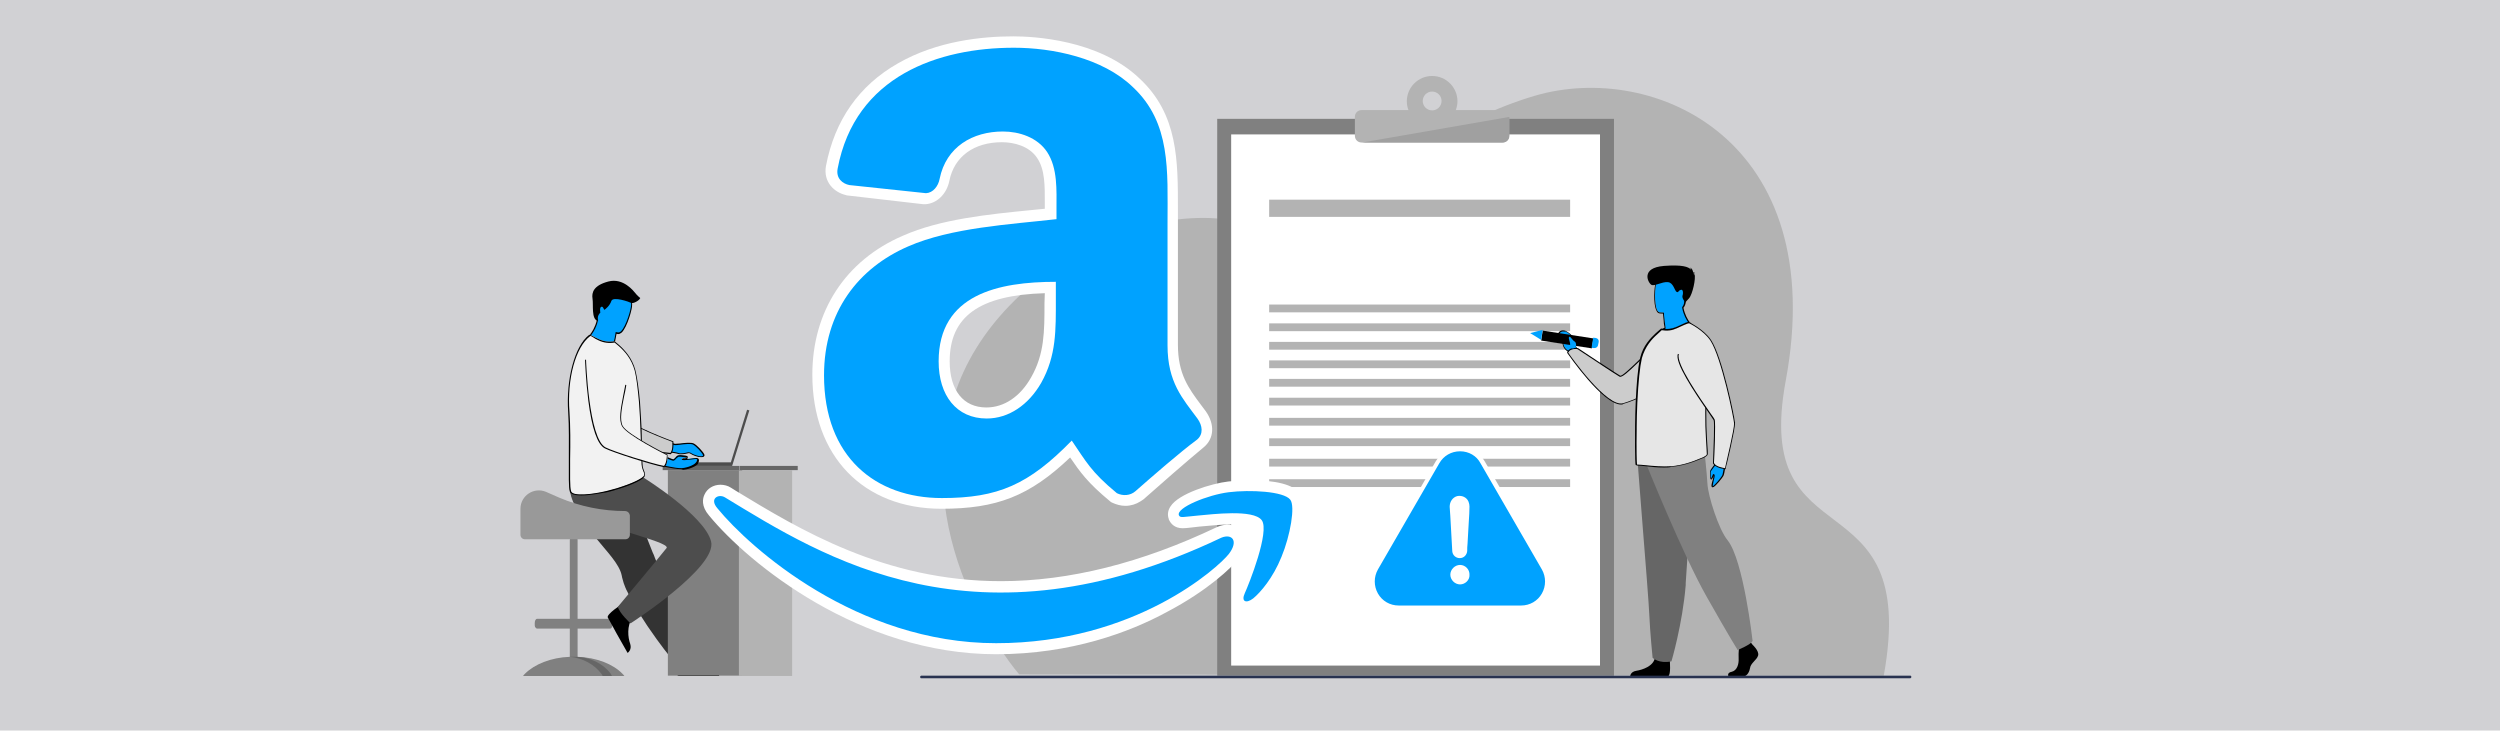 <?xml version="1.0" encoding="utf-8"?>
<!-- Generator: Adobe Illustrator 27.9.6, SVG Export Plug-In . SVG Version: 9.03 Build 54986)  -->
<!DOCTYPE svg PUBLIC "-//W3C//DTD SVG 1.1//EN" "http://www.w3.org/Graphics/SVG/1.1/DTD/svg11.dtd">
<svg version="1.1" id="Layer_1" xmlns:x="http://ns.adobe.com/Extensibility/1.0/" xmlns:i="http://ns.adobe.com/AdobeIllustrator/10.0/" xmlns:graph="http://ns.adobe.com/Graphs/1.0/"
	 xmlns="http://www.w3.org/2000/svg" xmlns:xlink="http://www.w3.org/1999/xlink" x="0px" y="0px" width="770px" height="225px"
	 viewBox="0 0 770 225" style="enable-background:new 0 0 770 225;" xml:space="preserve">
<style type="text/css">
	.st0{fill:#D1D1D4;}
	.st1{fill:#00A2FF;}
	.st2{fill:#B3B3B3;}
	.st3{fill:#808080;}
	.st4{fill:#FFFFFF;}
	.st5{fill:#A0A0A0;}
	.st6{fill:#CCCCCC;}
	.st7{fill:#666666;}
	.st8{fill:#E6E6E6;}
	.st9{fill:#283250;}
	.st10{fill:#333333;}
	.st11{fill:#4D4D4D;}
	.st12{fill:#F2F2F2;}
	.st13{fill:#999999;}
	.st14{fill-rule:evenodd;clip-rule:evenodd;fill:#666666;}
	.st15{fill-rule:evenodd;clip-rule:evenodd;fill:#FFFFFF;}
	.st16{fill-rule:evenodd;clip-rule:evenodd;fill:#00A2FF;}
</style>
<rect class="st0" width="770" height="225"/>
<g>
	<path class="st1" d="M189.2,105.5c0.1-0.4,0.2-0.9,0.3-1.2c0.1-0.7,0.2-1.2,0.3-1.7c0.4,0.1,0.7,0.1,0.7,0.1c1.9,0.2,4.2-7.4,4.1-9
		c-0.1-1.6-0.7-3.5-5.4-4.1c-4.8-0.6-4.4,2.7-5.2,7.2c-0.1,0.7-0.1,1.3,0.1,1.9c0,0,0,0,0,0c-1.1,4.3-4,6.3-4,6.3s7.5,4.2,12.1,3
		C192.1,108.1,191.1,106.6,189.2,105.5z"/>
	<path d="M190.3,108.5c-4.5,0-10.1-3.1-10.4-3.3l-0.2-0.1l0.2-0.2c0,0,2.9-2,3.9-6.2c-0.2-0.6-0.3-1.3-0.1-1.9
		c0.1-0.7,0.2-1.4,0.3-2c0.5-3.4,0.9-5.9,5.1-5.4c4.7,0.6,5.5,2.5,5.6,4.3c0.1,1.4-1.5,7-3.2,8.7c-0.4,0.3-0.7,0.5-1.1,0.5
		c0,0-0.2,0-0.5-0.1c-0.1,0.5-0.2,1-0.3,1.5c-0.1,0.4-0.1,0.7-0.2,1.1c1.8,1.1,2.8,2.5,2.8,2.6l0.1,0.2l-0.2,0.1
		C191.6,108.4,190.9,108.5,190.3,108.5z M180.3,105c1.3,0.7,7.5,3.8,11.5,3c-0.3-0.4-1.3-1.5-2.7-2.4l-0.1-0.1l0-0.1
		c0.1-0.4,0.2-0.9,0.3-1.2c0.1-0.6,0.2-1.1,0.3-1.7l0-0.2l0.2,0c0.4,0.1,0.7,0.1,0.7,0.1c0.2,0,0.5-0.1,0.8-0.4
		c1.6-1.6,3.2-7.1,3.1-8.4c-0.1-1.6-0.8-3.4-5.3-4c-3.9-0.5-4.2,1.6-4.7,5.1c-0.1,0.6-0.2,1.3-0.3,2c-0.1,0.6-0.1,1.3,0.1,1.8l0,0.1
		l0,0.1C183.3,102.5,181,104.5,180.3,105z"/>
</g>
<path class="st2" d="M313.9,207.7c0,0-34.4-39.4-20-85.7c12.9-41.5,71.1-68.4,102.1-47.8c15,10,27.1-30,76.7-44.7
	c36.7-10.8,91.1,13.5,77.3,87.8c-10.5,56.5,41.5,28.4,30.2,90.8L313.9,207.7z"/>
<rect x="374.9" y="36.6" class="st3" width="122.2" height="171.5"/>
<rect x="379.2" y="41.4" class="st4" width="113.6" height="163.6"/>
<rect x="390.9" y="61.5" class="st2" width="92.7" height="5.3"/>
<rect x="390.9" y="93.8" class="st2" width="92.7" height="2.4"/>
<rect x="390.9" y="99.6" class="st2" width="92.7" height="2.4"/>
<rect x="390.9" y="105.3" class="st2" width="92.7" height="2.4"/>
<rect x="390.9" y="111" class="st2" width="92.7" height="2.4"/>
<rect x="390.9" y="116.7" class="st2" width="92.7" height="2.4"/>
<rect x="390.9" y="122.5" class="st2" width="92.7" height="2.4"/>
<rect x="390.9" y="128.7" class="st2" width="92.7" height="2.4"/>
<rect x="390.9" y="135" class="st2" width="92.7" height="2.4"/>
<rect x="390.9" y="141.3" class="st2" width="92.7" height="2.4"/>
<rect x="390.9" y="147.6" class="st2" width="92.7" height="2.4"/>
<path class="st2" d="M462.8,33.9h-14.4c0.3-0.9,0.5-1.8,0.5-2.7c0-4.3-3.5-7.8-7.8-7.8c-4.3,0-7.8,3.5-7.8,7.8c0,1,0.2,1.9,0.5,2.7
	h-14.4c-1.2,0-2.1,0.9-2.1,2.1v5.8c0,1.2,0.9,2.1,2.1,2.1h43.3c1.2,0,2.1-0.9,2.1-2.1V36C464.9,34.8,463.9,33.9,462.8,33.9z
	 M441.1,34c-1.6,0-2.9-1.3-2.9-2.9c0-1.6,1.3-2.9,2.9-2.9c1.6,0,2.9,1.3,2.9,2.9C444,32.7,442.7,34,441.1,34z"/>
<path class="st5" d="M419.5,43.9h43.3c1.2,0,2.1-0.9,2.1-2.1V36L419.5,43.9z"/>
<g>
	<g>
		<path class="st1" d="M531.3,142.1c0,0-0.4,3.7-0.8,4.4c-0.4,0.7-2.2,2.9-2.9,3.3c-0.8,0.4,0.5-2.9,0.3-3.6
			c-0.2-0.7-0.6,1.2-0.9,1.2c-0.3,0-0.2-1.6-0.3-2.2c0-0.6,1.6-2.1,2.2-3.4C529.4,140.6,531.3,142.1,531.3,142.1z"/>
		<path d="M527.5,150.1c-0.1,0-0.1,0-0.2-0.1c-0.3-0.2-0.2-0.7,0.2-2.1c0.1-0.5,0.3-1.1,0.3-1.4c-0.1,0.1-0.1,0.2-0.1,0.3
			c-0.2,0.5-0.4,0.8-0.6,0.9c-0.1,0-0.2,0-0.2-0.1c-0.2-0.2-0.2-0.8-0.2-1.9c0-0.2,0-0.3,0-0.4c0-0.4,0.4-0.9,0.9-1.6
			c0.5-0.6,1-1.3,1.2-1.9c0.1-0.3,0.4-0.5,0.7-0.6c0.8-0.2,2,0.7,2,0.8l0.1,0.1l0,0.1c0,0.2-0.4,3.7-0.8,4.4c-0.4,0.7-2.2,2.9-3,3.4
			C527.6,150,527.5,150.1,527.5,150.1z M527.8,146C527.8,146,527.8,146,527.8,146c0.1,0,0.2,0.1,0.3,0.3c0.1,0.3-0.1,0.9-0.3,1.8
			c-0.1,0.6-0.3,1.4-0.3,1.7c0.8-0.5,2.5-2.6,2.9-3.3c0.3-0.5,0.6-3.1,0.8-4.2c-0.3-0.3-1.1-0.8-1.7-0.6c-0.2,0-0.3,0.2-0.4,0.4
			c-0.3,0.6-0.8,1.3-1.3,1.9c-0.4,0.6-0.9,1.1-0.9,1.4c0,0.1,0,0.3,0,0.4c0,0.4,0,1.3,0.1,1.6c0.1-0.1,0.2-0.5,0.3-0.6
			C527.5,146.2,527.6,146,527.8,146z"/>
	</g>
	<g>
		<path class="st1" d="M486.2,108.3l-0.8-1.6c0,0,0.4-2.8-3.1-4.6c0,0-1.3-0.5-2,0.5c-0.7,1,1.3,0.8,1.2,2.5
			c-0.1,1.7,0.7,2.6,1.8,3.2l0.9,1.1L486.2,108.3z"/>
		<path d="M484.1,109.5l-1-1.1c-1.3-0.7-1.9-1.8-1.9-3.3c0-0.8-0.4-1.1-0.8-1.4c-0.4-0.3-0.8-0.6-0.4-1.2c0.8-1.2,2.2-0.6,2.2-0.6
			c3.3,1.7,3.3,4.3,3.2,4.8l0.9,1.7L484.1,109.5z M481.5,102.1c-0.4,0-0.8,0.1-1.2,0.6c-0.2,0.3-0.1,0.4,0.3,0.7
			c0.4,0.3,1,0.7,0.9,1.7c-0.1,1.4,0.5,2.4,1.7,3l0.1,0l0.8,1l1.9-0.9l-0.8-1.5l0-0.1c0-0.1,0.4-2.7-3-4.5
			C482.2,102.2,481.9,102.1,481.5,102.1z"/>
	</g>
	<g>
		<path class="st6" d="M519.8,104.5c0,0-3.1,15-19.8,19.9c-5.2,1.5-17.1-15.7-17.1-15.7s0.4-1.6,3-1.2c0,0,11.6,7.7,13.1,8.5
			c1.3,0.7,9.8-9.5,13.7-11.2C516.5,103.1,519.8,104.5,519.8,104.5z"/>
		<path d="M499.3,124.6c-5.6,0-16.1-15.2-16.6-15.9l0-0.1l0-0.1c0,0,0.5-1.7,3.2-1.3l0.1,0c0.1,0.1,11.6,7.7,13,8.5
			c0.5,0.3,3.2-2.3,5.6-4.6c2.8-2.7,6-5.8,8-6.6c3.9-1.7,7.3-0.3,7.3-0.3l0.1,0.1l0,0.1c0,0.2-3.3,15.1-20,20
			C499.8,124.6,499.5,124.6,499.3,124.6z M483,108.6c0.8,1.2,12,17,16.9,15.6c15.6-4.6,19.3-18.1,19.7-19.6
			c-0.6-0.2-3.6-1.1-6.9,0.3c-1.9,0.8-5.1,3.9-7.9,6.5c-3.3,3.2-5.3,5-6,4.6c-1.4-0.8-12.2-8-13-8.5
			C483.7,107.3,483.1,108.3,483,108.6z"/>
	</g>
	<g>
		<rect x="481.1" y="96.4" transform="matrix(0.152 -0.988 0.988 0.152 306.315 565.568)" width="3.1" height="15.8"/>
		<polygon class="st1" points="471.3,102.6 474.7,104.7 475.1,101.6 		"/>
		<path class="st1" d="M492.4,105.3l-0.2,1c-0.1,0.6-0.7,1-1.3,0.9l-0.7-0.1l0.5-3.1l0.8,0.1C492.1,104.2,492.5,104.7,492.4,105.3z"
			/>
	</g>
	<g>
		<path d="M539.8,198.6c0,0,2.1,1.9,1.7,3.3c-0.4,1.4-2.3,2.3-2.5,3.9c-0.3,1.7-1.3,2.6-2.2,2.6c-0.9,0-4.4,0-4.4,0s-0.7-1.2,1-1.5
			c1.6-0.4,2.2-2.3,2.1-4.1c-0.1-1.8,0.2-4.2,0.2-4.2l3.5-0.8L539.8,198.6z"/>
		<path d="M514.3,203.5c0,0,0.4,4.3-0.5,4.8l-11.7,0c0,0,0-1.4,1.9-1.7c1.9-0.3,5.2-1.4,5.7-3.9
			C510.2,200.3,514.3,203.5,514.3,203.5z"/>
		<path class="st7" d="M504.4,142.4c0,0,0.6,7.6,1.3,16.7c1,12.4,2.2,27.6,2.3,30.5c0.2,5,1,13,1,13s1.9,1.9,5.8,1.1
			c0,0,3.4-11.4,4.4-23.5c0-0.2,0-0.4,0-0.6c0.9-12.3,2.3-38.2,2.3-38.2L504.4,142.4z"/>
		<path class="st3" d="M507.2,143.3c0,0,11.1,27.5,18.4,40.4c7.3,12.9,9.6,16.5,9.6,16.5s4.2-1.7,4.6-2.8c0,0-2.8-24.9-7.7-31
			c-2.8-3.4-6-13.7-6.2-17.3c-0.2-3.6-1-10.7-1-10.7L507.2,143.3z"/>
	</g>
	<g>
		<path class="st1" d="M521.9,101c0,0-2.8-2.1-3.6-6.4c0.3-0.4,0.6-1,0.7-1.6c0.7-4.4,2.1-7.2-2.5-8.2c-4.6-0.9-5.7,0.6-6.3,2
			c-0.6,1.4-0.9,9,0.9,9.4c0,0,0.5,0.1,1.3,0.1c0,0.1,0,0.9,0.2,2.3c0.1,0.6,0.2,1.4,0.3,2.3c-1.9,1-2.9,2.3-2.9,2.3"/>
		<path d="M510.1,103.4l-0.3-0.2c0-0.1,1.1-1.3,2.9-2.3c-0.2-0.9-0.3-1.6-0.3-2.2c-0.1-1.1-0.2-1.8-0.2-2.1c-0.7,0-1.2-0.1-1.2-0.1
			c-0.3-0.1-0.6-0.3-0.8-0.8c-1.1-2.1-0.7-7.6-0.2-8.8c0.7-1.6,1.9-3.1,6.5-2.1c4,0.8,3.6,3.2,3,6.5c-0.1,0.6-0.2,1.2-0.3,1.9
			c-0.1,0.6-0.3,1.1-0.7,1.6c0.8,4.1,3.5,6.2,3.5,6.2l-0.2,0.3c-0.1-0.1-2.9-2.2-3.7-6.5l0-0.1l0-0.1c0.3-0.4,0.6-0.9,0.6-1.5
			c0.1-0.7,0.2-1.3,0.3-1.9c0.6-3.3,1-5.3-2.7-6.1c-4.3-0.9-5.5,0.5-6.1,1.9c-0.5,1.1-0.8,6.6,0.2,8.6c0.2,0.3,0.4,0.5,0.6,0.6l0,0
			c0,0,0.5,0.1,1.3,0.1l0.2,0l0,0.2c0,0.1,0,0.9,0.2,2.3c0.1,0.6,0.2,1.3,0.3,2.3l0,0.1l-0.1,0.1
			C511.2,102.1,510.1,103.4,510.1,103.4z"/>
	</g>
	<path d="M521.6,84.3c0.1-0.1,0.2-0.1,0.5-0.2c0,0-0.3-0.2-0.6-0.2c-0.1-0.5-0.3-1.3-1.1-1.5c0,0,0.4,0.2,0.5,0.7
		c-0.9-1-2.9-1.6-8.4-1.2c-7.3,0.6-4.9,5.2-3.9,5.8c0.9,0.6,3.3-1,5.1-0.8c1.7,0.1,2.1,2.7,2.7,3c0.6,0.3,0.4-0.3,1.2-0.6
		c0.8-0.4,0.9,1,0.6,1.8c-0.2,0.9,0.9,2,0.9,2s0,0,1.1-1.2c1.1-1.2,2.2-6.3,1.7-7.4C521.7,84.5,521.6,84.4,521.6,84.3z"/>
	<path class="st1" d="M485.4,106.6c0,0,0.2-1-0.4-1.4c-0.7-0.4-1.3-1.6-1.6-1.5c-0.6,0.3,0.3,1.4,0.2,2.7
		C483.5,106.9,484.5,108.1,485.4,106.6z"/>
	<g>
		<path class="st8" d="M525.8,139.8c0,0.5-1,1-1.4,1.2c-3.2,1.4-6.2,2.4-9.6,2.7c-4,0.4-8.8-0.5-10.4-0.5c-0.2,0-0.3-0.1-0.5-0.2
			c-0.1-0.1-0.2-4.9-0.1-11c0-0.2,0-0.5,0-0.7v-0.1c0-2.4,0.1-4.9,0.2-7.4c0.2-5.5,0.7-10.8,1.4-13.7c0.9-3.5,2.9-5.7,4.7-7.4
			l1.5-1.3c1.5,0.3,3.1,0.2,4.7-0.6c1.7-0.8,3.6-1.7,3.9-1.5c2.3,1.7,3.8,5.4,4.6,10.2c0.5,2.7,0.7,5.8,0.7,9c0,1.2,0,2.4-0.1,3.6
			c-0.4,6.5,0,12.2,0.2,15.4C525.8,138.5,525.8,139.3,525.8,139.8z"/>
		<path d="M512.5,144c-2,0-4-0.2-5.6-0.4c-1.1-0.1-2-0.2-2.5-0.2c-0.2,0-0.4-0.1-0.6-0.2c-0.3-0.2-0.2-10.7-0.2-11.2
			c0-0.2,0-0.5,0-0.7l0-0.1c0-2.2,0.1-4.7,0.2-7.4c0.2-4.5,0.6-10.5,1.4-13.7c0.9-3.7,3.2-6,4.8-7.5l1.6-1.4l0.1,0
			c1.6,0.3,3.2,0.1,4.6-0.5c2.6-1.2,3.7-1.8,4.1-1.5c2.2,1.6,3.8,5.1,4.7,10.3c0.5,2.8,0.7,5.8,0.7,9.1c0,1.2,0,2.4-0.1,3.6
			c-0.4,6.5,0,12.3,0.2,15.4c0.1,0.9,0.1,1.7,0.1,2.2c0,0.6-1,1.1-1.5,1.3c-3.7,1.6-6.6,2.4-9.7,2.7C514.1,144,513.3,144,512.5,144z
			 M504.5,143.1c0.6,0,1.4,0.1,2.4,0.2c2.2,0.2,5.2,0.5,7.9,0.3c3.1-0.3,5.9-1.1,9.6-2.7c0.7-0.3,1.3-0.7,1.3-1v0
			c0-0.5-0.1-1.3-0.1-2.2c-0.2-3.1-0.6-8.9-0.2-15.5c0.1-1.2,0.1-2.4,0.1-3.6c0-3.2-0.2-6.3-0.7-9c-0.9-5-2.4-8.5-4.6-10
			c-0.3-0.1-2.4,0.9-3.7,1.5c-1.5,0.7-3,0.9-4.7,0.6l-1.4,1.3c-1.6,1.4-3.7,3.7-4.7,7.3c-0.6,2.6-1.1,7.3-1.4,13.7
			c-0.1,2.7-0.2,5.1-0.2,7.4v0.1c0,0.3,0,0.5,0,0.7c-0.1,6,0,10.4,0.1,10.9C504.2,143.1,504.3,143.1,504.5,143.1z"/>
	</g>
	<g>
		<path class="st8" d="M520.3,99.3c0,0,4.5,2.2,6.7,5.5c3.4,5.1,7.3,23.8,7.4,25.6c0.1,1.7-2.9,14-2.9,14s-3-0.2-3.7-1.7
			c0,0,0.6-12.6,0.2-13.4c-0.4-0.8-12.4-16.8-11-20.3"/>
		<path d="M531.6,144.5l-0.1,0c-0.1,0-3.1-0.2-3.9-1.8l0,0l0,0c0.2-5,0.5-12.7,0.2-13.3c-0.1-0.1-0.6-0.9-1.2-1.8
			c-5.1-7.3-10.9-16.1-9.8-18.6l0.3,0.1c-1.1,2.7,6.8,14,9.8,18.3c0.8,1.1,1.2,1.7,1.2,1.8c0.4,0.8-0.1,11.9-0.2,13.4
			c0.6,1.2,2.9,1.5,3.4,1.6c0.3-1.4,2.9-12.2,2.8-13.8c-0.1-1.6-3.9-20.3-7.3-25.5c-2.1-3.2-6.6-5.4-6.7-5.4l0.1-0.3
			c0,0,4.6,2.2,6.8,5.5c3.5,5.2,7.3,24,7.4,25.6c0.1,1.7-2.7,13.5-2.9,14L531.6,144.5z"/>
	</g>
</g>
<path class="st9" d="M283.7,208.9h304.7c0.1,0,0.3-0.2,0.3-0.4l0,0c0-0.2-0.1-0.4-0.3-0.4H283.7c-0.1,0-0.3,0.2-0.3,0.4l0,0
	C283.4,208.7,283.5,208.9,283.7,208.9z"/>
<g>
	<path class="st3" d="M161.7,207.5c2.9-2.9,8-5,13.8-5.2v-8.7h-10.1c-0.2,0-0.4-0.2-0.6-0.5c-0.1-0.2-0.1-0.5-0.1-0.8v-0.4
		c0-0.7,0.3-1.3,0.7-1.3h10.1v-24.3c0-0.6,0.5-1.2,1.2-1.2l0,0c0.6,0,1.2,0.5,1.2,1.2v24.3H188c0.4,0,0.7,0.6,0.7,1.3v0.4
		c0,0.3-0.1,0.6-0.2,0.8c-0.1,0.3-0.3,0.5-0.5,0.5h-10.1v8.7c5.9,0.2,11,2.3,13.8,5.2c0.2,0.2,0.4,0.4,0.6,0.7h-31.2
		C161.3,207.9,161.5,207.7,161.7,207.5z"/>
	<path class="st7" d="M175.5,202.3c4.1,0.4,7.6,2.4,9.7,5.2c0.2,0.2,0.3,0.4,0.4,0.7h2.9c-0.1-0.2-0.3-0.4-0.4-0.7
		c-2.3-3.1-6.4-5.2-11.1-5.2C176.5,202.3,176,202.3,175.5,202.3z"/>
</g>
<path d="M207.5,202.4c0,0,0.4,5.7,1.5,5.8c0.1,0,5.6,0,5.6,0l6.9,0c0,0,0-1.7-2.1-2c-2-0.4-5.4-1.8-6.7-4.5
	C211.4,198.8,207.5,202.4,207.5,202.4z"/>
<path class="st10" d="M179.9,160.5c1,1.7,2.1,3.3,3.3,4.8c3.7,4.6,7.6,8.4,8.3,12c0.1,0.7,0.4,1.5,0.6,2.3c0.3,0.8,0.6,1.7,1.1,2.6
	c1.6,3.4,3.9,7.1,6.2,10.6c4,5.9,7.3,9.9,7.3,9.9s1,0.8,4.1,0.8c0.8,0,3.6-0.5,3.6-0.5c-0.3-0.7-3.6-8.6-7.6-18.6
	c-1.6-4.1-3.4-8.4-5.1-12.6c-0.2-0.6-0.4-1.1-0.7-1.7c-0.5-1.3-1-2.5-1.5-3.8c-3.8-9.4-6.8-16.9-6.8-16.9s-15.1-5.7-16.7-2
	C174.8,150.7,175.9,153.7,179.9,160.5z"/>
<rect x="205.7" y="144.8" class="st3" width="22.9" height="63.3"/>
<rect x="227.6" y="144.8" transform="matrix(-1 -1.224647e-16 1.224647e-16 -1 471.581 352.994)" class="st2" width="16.4" height="63.3"/>
<rect x="204.1" y="143.5" class="st7" width="23.6" height="1.3"/>
<rect x="227.8" y="143.5" class="st7" width="17.9" height="1.3"/>
<g>
	<path class="st1" d="M203.8,135c0,0,3.3,1.9,4.2,1.9c0.9,0,4.5-0.7,5.5-0.2c1,0.5,2.8,2.6,3.2,3.3c0.6,1.2-2.5,0.7-3.9-0.4
		c-0.2-0.1-0.5-0.2-0.7-0.2c-0.8,0.2-2.3,0.4-3.1,0.2c-1-0.4-6.4-0.8-6.4-0.8L203.8,135z"/>
	<path d="M215.9,140.8c-1,0-2.4-0.5-3.3-1.1c-0.2-0.1-0.4-0.2-0.6-0.1c-0.9,0.2-2.4,0.5-3.2,0.2c-1-0.4-6.3-0.8-6.3-0.8l-0.2,0
		l1.4-4.2l0.2,0.1c0.9,0.5,3.4,1.8,4.1,1.8c0,0,0,0,0,0c0.3,0,0.8-0.1,1.4-0.1c1.5-0.2,3.5-0.4,4.3,0c1,0.5,2.9,2.6,3.2,3.3
		c0.2,0.4,0,0.6-0.1,0.7C216.6,140.8,216.3,140.8,215.9,140.8z M212.2,139.3c0.2,0,0.4,0.1,0.6,0.2c1.2,0.8,3.3,1.3,3.7,0.9
		c0,0,0.1-0.1,0-0.3c-0.3-0.7-2.1-2.7-3.1-3.2c-0.7-0.3-2.7-0.1-4.1,0.1c-0.6,0.1-1.1,0.1-1.4,0.1c0,0,0,0,0,0
		c-0.8,0-3.4-1.4-4.1-1.8l-1.1,3.4c1,0.1,5.3,0.4,6.2,0.8c0.7,0.3,2.3,0,3-0.2C212,139.3,212.1,139.3,212.2,139.3z"/>
</g>
<g>
	<path class="st6" d="M178.8,109.6c0,0,3.4,24.2,9,26.3c2.8,1.1,15.1,3.5,18.7,3.7c0,0,0.9-0.7,0.7-3.7c0,0-12.9-4.7-14.7-7.3
		c-2.7-3.8,1.7-15.6-1.7-19.2C187.4,105.9,181.6,104.4,178.8,109.6z"/>
	<path d="M206.6,139.9L206.6,139.9c-3.8-0.3-16.1-2.7-18.8-3.7c-2.4-0.9-4.7-5.7-6.7-14.1c-1.5-6.2-2.4-12.3-2.4-12.4l0-0.1l0,0
		c1.1-2,2.6-3.2,4.6-3.4c2.5-0.3,5.4,0.9,7.7,3.3c1.8,1.9,1.5,6.2,1.1,10.2c-0.3,3.6-0.6,7.2,0.6,9c1.8,2.5,14.5,7.2,14.6,7.2l0.1,0
		l0,0.1C207.6,139,206.7,139.8,206.6,139.9L206.6,139.9z M179,109.7c0.2,1.3,3.6,24.1,8.9,26.1c2.7,1,14.7,3.4,18.6,3.7
		c0.2-0.2,0.7-1,0.6-3.4c-1.3-0.5-12.9-4.8-14.7-7.3c-1.3-1.9-1-5.4-0.7-9.2c0.4-4,0.7-8.1-1-10c-2.2-2.3-5-3.5-7.4-3.2
		C181.5,106.7,180,107.8,179,109.7z"/>
</g>
<path d="M191.5,186.1c0,0-4.8,3.1-4.3,4.1c0.1,0.1,2.7,4.9,2.7,4.9l3.4,6c0,0,1.4-0.9,0.8-2.8c-0.7-1.9-1.1-5.6,0.7-8
	C196.5,187.8,191.5,186.1,191.5,186.1z"/>
<path class="st11" d="M194.2,192c0,0-3.4-3.1-3.9-5.1c0,0,12.4-14.8,15-18.1c0.1-0.2,0.1-0.3-0.1-0.5c-2-2.3-24.5-6.9-27.5-11.5
	c-1-1.6-1.6-3.1-1.9-4.4c-0.7-2.8-0.1-4.7-0.1-4.7l22.5-0.6c0,0,18.7,11.6,20.8,19.6C221.2,174.6,194.2,192,194.2,192z"/>
<g>
	<path class="st12" d="M175.2,126.9c0.7,8.8-0.2,22.1,0.5,24.4c0.6,2,7.9,0.8,10.8,0.1c1.1-0.2,2.4-0.6,3.7-1c3.7-1.2,7.8-2.8,8.3-4
		c0,0,0-0.1,0-0.1c0-0.2,0-0.3,0-0.5c-0.1-0.6-0.7-1.3-0.8-2.9c-0.1-1.7-0.1-3.8-0.1-6c0-0.2,0-0.5,0-0.8l0-0.1c0,0,0-0.1,0-0.1
		c-0.1-2.4-0.2-5-0.3-7.6c-0.1-1.6-0.2-3.2-0.3-4.7c-0.3-3.9-0.8-7.4-1.3-9.6c-1-3.6-3.1-5.9-5-7.7l-1.4-1.2c-1.5,0.3-3.4,0.1-5-0.7
		c-1.8-0.8-2.4-1.5-2.7-1.2C177.4,106.5,174.4,116.2,175.2,126.9z"/>
	<path d="M179.1,152.6c-1.8,0-3.3-0.3-3.6-1.2c-0.4-1.2-0.3-5.1-0.3-10c0-4.7,0.1-10.1-0.2-14.4v0c-0.7-10.2,2-20.4,6.4-23.8
		c0.3-0.2,0.6,0,1.3,0.4c0.4,0.2,0.9,0.5,1.6,0.8c1.6,0.8,3.4,1,4.9,0.7l0.1,0l1.4,1.2c1.8,1.6,4,4,5,7.7c0.5,2,1,5.3,1.4,9.6
		c0.1,1.4,0.2,3,0.3,4.7c0.2,3,0.3,5.4,0.3,7.6l0,0.2c0,0.2,0,0.5,0,0.8c0,1,0,2,0.1,2.9c0,1.1,0,2.1,0.1,3.1c0,1,0.3,1.7,0.5,2.2
		c0.1,0.2,0.2,0.4,0.2,0.7c0,0.2,0.1,0.4,0,0.6c0,0,0,0.1,0,0.2c-0.6,1.6-6.6,3.6-8.4,4.1c-1.3,0.4-2.6,0.8-3.7,1
		C186.5,151.6,182.3,152.6,179.1,152.6z M175.4,126.9c0.3,4.3,0.3,9.7,0.2,14.5c0,4.7-0.1,8.7,0.3,9.9c0.5,1.7,6.8,0.9,10.6,0
		c1.1-0.3,2.4-0.6,3.7-1c4.6-1.4,7.8-3,8.2-3.9c0,0,0-0.1,0-0.1c0-0.1,0-0.3,0-0.4c0-0.2-0.1-0.4-0.2-0.6c-0.2-0.5-0.5-1.2-0.6-2.3
		c0-1-0.1-2-0.1-3.1c0-0.9,0-1.9-0.1-2.9c0-0.2,0-0.5,0-0.7l0-0.2c-0.1-2.1-0.2-4.5-0.3-7.6c-0.1-1.7-0.2-3.3-0.3-4.7
		c-0.4-4.4-0.8-7.6-1.3-9.6c-1-3.7-3.1-6-4.9-7.6l-1.3-1.1c-1.6,0.3-3.4,0.1-5-0.7c-0.7-0.3-1.2-0.6-1.6-0.9
		c-0.5-0.3-0.8-0.5-0.9-0.4C177.3,106.8,174.6,116.8,175.4,126.9L175.4,126.9z"/>
</g>
<polygon class="st11" points="206.6,142.4 225.1,142.4 230.1,126.2 230.8,126.4 225.5,143.5 206.6,143.5 "/>
<g>
	<path class="st1" d="M201.7,142.9c0,0,6.1,1.6,8.3,1.4c2.3-0.2,4.2-1.2,4.4-1.8c0.3-0.6,0.9-1.6-0.7-1.4c-1.5,0.2-3.7,0.5-3.7,0.2
		c-0.1-0.3,1.3-0.3,1.3-0.3s0.4-0.6-0.1-0.6c-0.5,0-2-0.4-2.5-0.1c-0.5,0.3-1.1,1.3-1.4,1.2c-0.4,0-5.1-2.1-5.1-2.1L201.7,142.9z"/>
	<path d="M209.7,144.5c-2.5,0-7.8-1.4-8-1.4l-0.1,0l0.6-3.8l0.2,0.1c1.8,0.8,4.7,2.1,5,2.1c0,0,0,0,0,0c0.1,0,0.4-0.3,0.6-0.5
		c0.2-0.3,0.5-0.6,0.8-0.7c0.4-0.2,1.3-0.1,2,0c0.3,0,0.5,0.1,0.6,0.1c0.2,0,0.3,0.1,0.4,0.2c0.1,0.3-0.1,0.6-0.1,0.7l0,0.1
		c0.5,0,1.1-0.1,1.6-0.2c0.3,0,0.5-0.1,0.8-0.1c0.6-0.1,0.9,0,1.1,0.3c0.2,0.4,0,0.9-0.2,1.3l0,0.1c-0.3,0.6-2.3,1.7-4.6,1.9
		C209.9,144.5,209.8,144.5,209.7,144.5z M201.9,142.8c0.9,0.2,6.1,1.5,8.1,1.4c2.2-0.2,4-1.2,4.3-1.7l0.1-0.1
		c0.2-0.3,0.4-0.7,0.3-0.9c0-0.1-0.2-0.2-0.8-0.1c-0.3,0-0.5,0.1-0.8,0.1c-2.4,0.3-3,0.3-3.1,0c0-0.1,0-0.2,0.1-0.2
		c0.2-0.2,0.9-0.2,1.3-0.2c0.1-0.1,0.1-0.2,0.1-0.2c0,0,0,0-0.1,0c-0.2,0-0.4,0-0.7-0.1c-0.6-0.1-1.4-0.2-1.8-0.1
		c-0.2,0.1-0.4,0.4-0.7,0.6c-0.3,0.4-0.6,0.6-0.9,0.6c-0.4,0-3.8-1.5-4.9-2L201.9,142.8z M210.5,141.3c0.2,0,0.6,0,0.9-0.1l-0.1,0
		C211,141.2,210.7,141.3,210.5,141.3z"/>
</g>
<g>
	<path class="st12" d="M180.3,110.8c0,0,0.7,24.4,6.1,27.2c2.6,1.4,14.6,5.1,18.2,5.8c0,0,1-0.6,1.1-3.6c0,0-12.3-6.1-13.8-8.9
		c-1.4-2.6,0.3-8.1,1-12.7"/>
	<path d="M204.6,143.9L204.6,143.9c-3.8-0.7-15.7-4.5-18.3-5.8c-2.3-1.2-4-6.1-5.1-14.7c-0.8-6.4-1-12.5-1-12.6l0.3,0
		c0,0.2,0.8,24.3,6,27c2.5,1.3,14.3,5,18,5.7c0.2-0.2,0.8-0.9,0.9-3.3c-1.2-0.6-12.3-6.2-13.8-8.9c-1.1-2-0.4-5.5,0.3-9.2
		c0.2-1.2,0.5-2.4,0.7-3.6l0.3,0.1c-0.2,1.2-0.4,2.4-0.7,3.6c-0.7,3.5-1.4,7.1-0.4,9c1.5,2.7,13.6,8.7,13.7,8.8l0.1,0l0,0.1
		C205.7,143.2,204.7,143.9,204.6,143.9L204.6,143.9z"/>
</g>
<path d="M184,98.8c0,0-0.1-1.6,0.9-2.5c0,0-0.3-1.6,0.3-1.8c0.6-0.3,0.8,1.1,1,0.9c0.3-0.2,1.6-1.2,2.1-2.7c0.5-1.5,5.6,0.3,6.1,0.6
	c0.6,0.3,2.5-0.7,2.8-1.5c0,0-1-0.8-1.5-1.5c-0.5-0.6-3.7-4.8-8.3-3.6c-4.6,1.2-5.2,3.4-4.9,5.3C182.8,93.8,182.1,98.2,184,98.8z"/>
<path class="st13" d="M192.5,157.4L192.5,157.4c-6.9,0-13.8-1.4-20.2-4.1l-4.1-1.8c-3.8-1.6-7.9,1.2-7.9,5.2v2.1v3.6v2.3
	c0,0.8,0.6,1.4,1.4,1.4h30.9c0.8,0,1.4-0.6,1.4-1.4v-5.9C193.9,158,193.3,157.4,192.5,157.4z"/>
<path class="st7" d="M376.2,165.6c-75.8,36.1-122.8,5.9-152.9-12.4c-1.9-1.2-5,0.3-2.3,3.4c10,12.2,42.9,41.5,85.8,41.5
	c42.9,0,68.5-23.4,71.7-27.5C381.6,166.5,379.4,164.3,376.2,165.6L376.2,165.6z M397.4,153.9c-2-2.6-12.4-3.1-18.9-2.3
	c-6.5,0.8-16.3,4.8-15.4,7.1c0.4,0.9,1.3,0.5,5.8,0.1c4.5-0.4,17.1-2,19.7,1.4c2.6,3.4-4,19.9-5.2,22.5c-1.2,2.6,0.4,3.3,2.6,1.6
	c2.2-1.8,6.1-6.3,8.7-12.8C397.4,165,399,155.9,397.4,153.9L397.4,153.9z"/>
<path class="st14" d="M325.2,92.1c0,9.5,0.2,17.4-4.5,25.8c-3.9,6.8-10,11-16.8,11c-9.3,0-14.8-7.1-14.8-17.6
	c0-20.7,18.5-24.5,36.1-24.5V92.1z M349.7,151.3c-1.6,1.4-3.9,1.5-5.7,0.6c-8.1-6.7-9.5-9.8-13.9-16.2c-13.3,13.6-22.7,17.7-40,17.7
	c-20.4,0-36.3-12.6-36.3-37.8c0-19.7,10.7-33.1,25.9-39.7c13.2-5.8,31.6-6.8,45.7-8.4v-3.1c0-5.8,0.4-12.6-2.9-17.6
	c-3-4.5-8.6-6.3-13.6-6.3c-9.3,0-17.5,4.7-19.5,14.6c-0.4,2.2-2,4.3-4.2,4.4l-23.6-2.5c-2-0.4-4.2-2-3.6-5.1
	c5.4-28.6,31.2-37.2,54.3-37.2c11.8,0,27.3,3.1,36.6,12.1c11.8,11,10.7,25.8,10.7,41.8v37.8c0,11.4,4.7,16.4,9.2,22.5
	c1.6,2.2,1.9,4.8-0.1,6.5C363.4,139.3,354.6,147,349.7,151.3L349.7,151.3"/>
<path class="st4" d="M306.8,201.5c-42,0-76.2-27.9-88.4-42.7c-2.5-2.9-2-5.3-1.4-6.5c0.8-1.8,2.7-3,4.9-3c1.1,0,2.3,0.3,3.2,0.9
	l1.6,1c19.3,11.7,45.6,27.8,81.6,27.8c21,0,43.3-5.6,66.4-16.6c0,0,0.1,0,0.2-0.1c1-0.4,2.1-0.7,3.1-0.7c2.2,0,4,1.1,4.9,2.9
	c0.6,1.3,1.3,4.1-1.7,7.9c-1.7,2.2-9,9.4-22,16.2C348.1,194.6,330.1,201.5,306.8,201.5z M383.9,188.7c-1.5,0-2.8-0.7-3.6-1.9
	c-0.7-1-1.2-2.8,0-5.4c2.6-5.8,6-16.3,5.5-19.1c-0.5-0.2-2-0.8-6-0.8c-3.4,0-7,0.4-9.4,0.6l-1.1,0.1c-1.1,0.1-1.9,0.2-2.6,0.3
	c-1,0.1-1.7,0.2-2.4,0.2c-2.6,0-3.7-1.5-4.2-2.5c-0.1-0.1-0.1-0.2-0.1-0.3c-0.5-1.3-0.3-2.7,0.5-3.9c2.5-4,12.7-7.1,17.8-7.7
	c2-0.2,4.2-0.4,6.6-0.4c8.2,0,13.4,1.4,15.4,4c3.3,4.3-0.6,16.9-2.2,20.9c-2.8,6.9-7,11.9-9.8,14.2
	C386.7,188.1,385.3,188.7,383.9,188.7z"/>
<path class="st1" d="M376.2,165.6c-75.8,36.1-122.8,5.9-152.9-12.4c-1.9-1.2-5,0.3-2.3,3.4c10,12.2,42.9,41.5,85.8,41.5
	c42.9,0,68.5-23.4,71.7-27.5C381.6,166.5,379.4,164.3,376.2,165.6L376.2,165.6z M397.4,153.9c-2-2.6-12.4-3.1-18.9-2.3
	c-6.5,0.8-16.3,4.8-15.4,7.1c0.4,0.9,1.3,0.5,5.8,0.1c4.5-0.4,17.1-2,19.7,1.4c2.6,3.4-4,19.9-5.2,22.5c-1.2,2.6,0.4,3.3,2.6,1.6
	c2.2-1.8,6.1-6.3,8.7-12.8C397.4,165,399,155.9,397.4,153.9L397.4,153.9z"/>
<path class="st15" d="M290,156.7c-24.1,0-39.8-16.2-39.8-41.3c0-19.5,10.2-35.2,27.9-42.8c11.5-5.1,26.4-6.6,39.6-7.9
	c1.4-0.1,2.7-0.3,4.1-0.4v-0.1c0-0.6,0-1.2,0-1.8c0-5,0.1-10.2-2.4-13.8c-2.4-3.6-7.1-4.8-10.8-4.8c-8.6,0-14.7,4.4-16.2,11.9
	c-0.8,4-3.8,7-7.4,7.2c-0.1,0-0.1,0-0.2,0c-0.1,0-0.2,0-0.4,0L261,60.2c-0.1,0-0.3,0-0.4-0.1c-3.6-0.8-7.1-4-6.2-9
	c2.7-14.1,10.2-24.8,22.2-31.6c12-6.9,25.9-8.3,35.5-8.3c5.9,0,26.3,0.9,38.9,13c11.9,11.1,11.8,25.3,11.8,40.4c0,1.3,0,2.5,0,3.8
	v37.8c0,9,3.3,13.4,7.1,18.5c0.5,0.7,1,1.3,1.5,2c2.8,4,2.6,8.4-0.7,11.1c-5.1,4.2-14.1,12.1-18.5,16c-0.3,0.2-0.6,0.4-0.9,0.6
	c-1.4,0.9-3,1.4-4.7,1.4c-1.4,0-2.8-0.4-4.1-1c-0.2-0.1-0.4-0.2-0.6-0.4c-6.9-5.7-9.3-9.1-12.3-13.5
	C317.1,152.8,307,156.7,290,156.7z M321.8,90.3c-20.2,0.6-29.3,7.2-29.3,21c0,8.9,4.2,14.2,11.3,14.2c5.5,0,10.5-3.4,13.8-9.3
	c4.1-7.2,4.1-14.1,4.1-22.8L321.8,90.3z"/>
<path class="st16" d="M325.2,92.1c0,9.5,0.2,17.4-4.5,25.8c-3.9,6.8-10,11-16.8,11c-9.3,0-14.8-7.1-14.8-17.6
	c0-20.7,18.5-24.5,36.1-24.5V92.1z M349.7,151.3c-1.6,1.4-3.9,1.5-5.7,0.6c-8.1-6.7-9.5-9.8-13.9-16.2c-13.3,13.6-22.7,17.7-40,17.7
	c-20.4,0-36.3-12.6-36.3-37.8c0-19.7,10.7-33.1,25.9-39.7c13.2-5.8,31.6-6.8,45.7-8.4v-3.1c0-5.8,0.4-12.6-2.9-17.6
	c-3-4.5-8.6-6.3-13.6-6.3c-9.3,0-17.5,4.7-19.5,14.6c-0.4,2.2-2,4.3-4.2,4.4l-23.6-2.5c-2-0.4-4.2-2-3.6-5.1
	c5.4-28.6,31.2-37.2,54.3-37.2c11.8,0,27.3,3.1,36.6,12.1c11.8,11,10.7,25.8,10.7,41.8v37.8c0,11.4,4.7,16.4,9.2,22.5
	c1.6,2.2,1.9,4.8-0.1,6.5C363.4,139.3,354.6,147,349.7,151.3L349.7,151.3"/>
<g>
	<g>
		<path class="st1" d="M475.5,175.1l-18.9-32.7c-3.1-5.4-10.9-5.4-14,0l-18.9,32.7c-3.1,5.4,0.8,12.1,7,12.1h37.7
			C474.7,187.2,478.6,180.4,475.5,175.1z"/>
		<path class="st4" d="M468.5,187.9h-37.7c-3.1,0-6-1.6-7.5-4.3c-1.6-2.7-1.6-6,0-8.8l18.9-32.7c1.6-2.7,4.4-4.4,7.5-4.4
			c0,0,0,0,0,0c3.2,0,6,1.6,7.6,4.4l18.9,32.7c1.6,2.7,1.6,6,0,8.7C474.5,186.2,471.7,187.9,468.5,187.9z M449.7,139
			C449.7,139,449.7,139,449.7,139c-2.7,0-5.1,1.4-6.4,3.7l-18.9,32.7c-1.3,2.3-1.3,5.1,0,7.4c1.3,2.3,3.7,3.7,6.4,3.7h37.7
			c2.7,0,5.1-1.4,6.4-3.7c1.3-2.3,1.3-5.1,0-7.4l-18.9-32.7C454.8,140.4,452.4,139,449.7,139z"/>
	</g>
	<path class="st4" d="M449.7,180c-1.6,0-3-1.4-3-3c0-1.6,1.4-3,3-3s3,1.4,2.9,3.1C452.7,178.6,451.3,180,449.7,180z"/>
	<path class="st4" d="M452.4,160.5c-0.1,2.3-0.3,4.6-0.4,7c-0.1,0.8-0.1,1.4-0.1,2.2c-0.1,1.2-1,2.2-2.3,2.2c-1.2,0-2.2-0.9-2.3-2.1
		c-0.2-3.6-0.4-7.2-0.6-10.8c-0.1-1-0.1-1.9-0.2-2.9c0-1.6,0.9-2.9,2.3-3.3c1.4-0.3,2.9,0.3,3.5,1.7c0.2,0.5,0.3,1,0.3,1.5
		C452.6,157.5,452.5,159,452.4,160.5z"/>
</g>
</svg>
